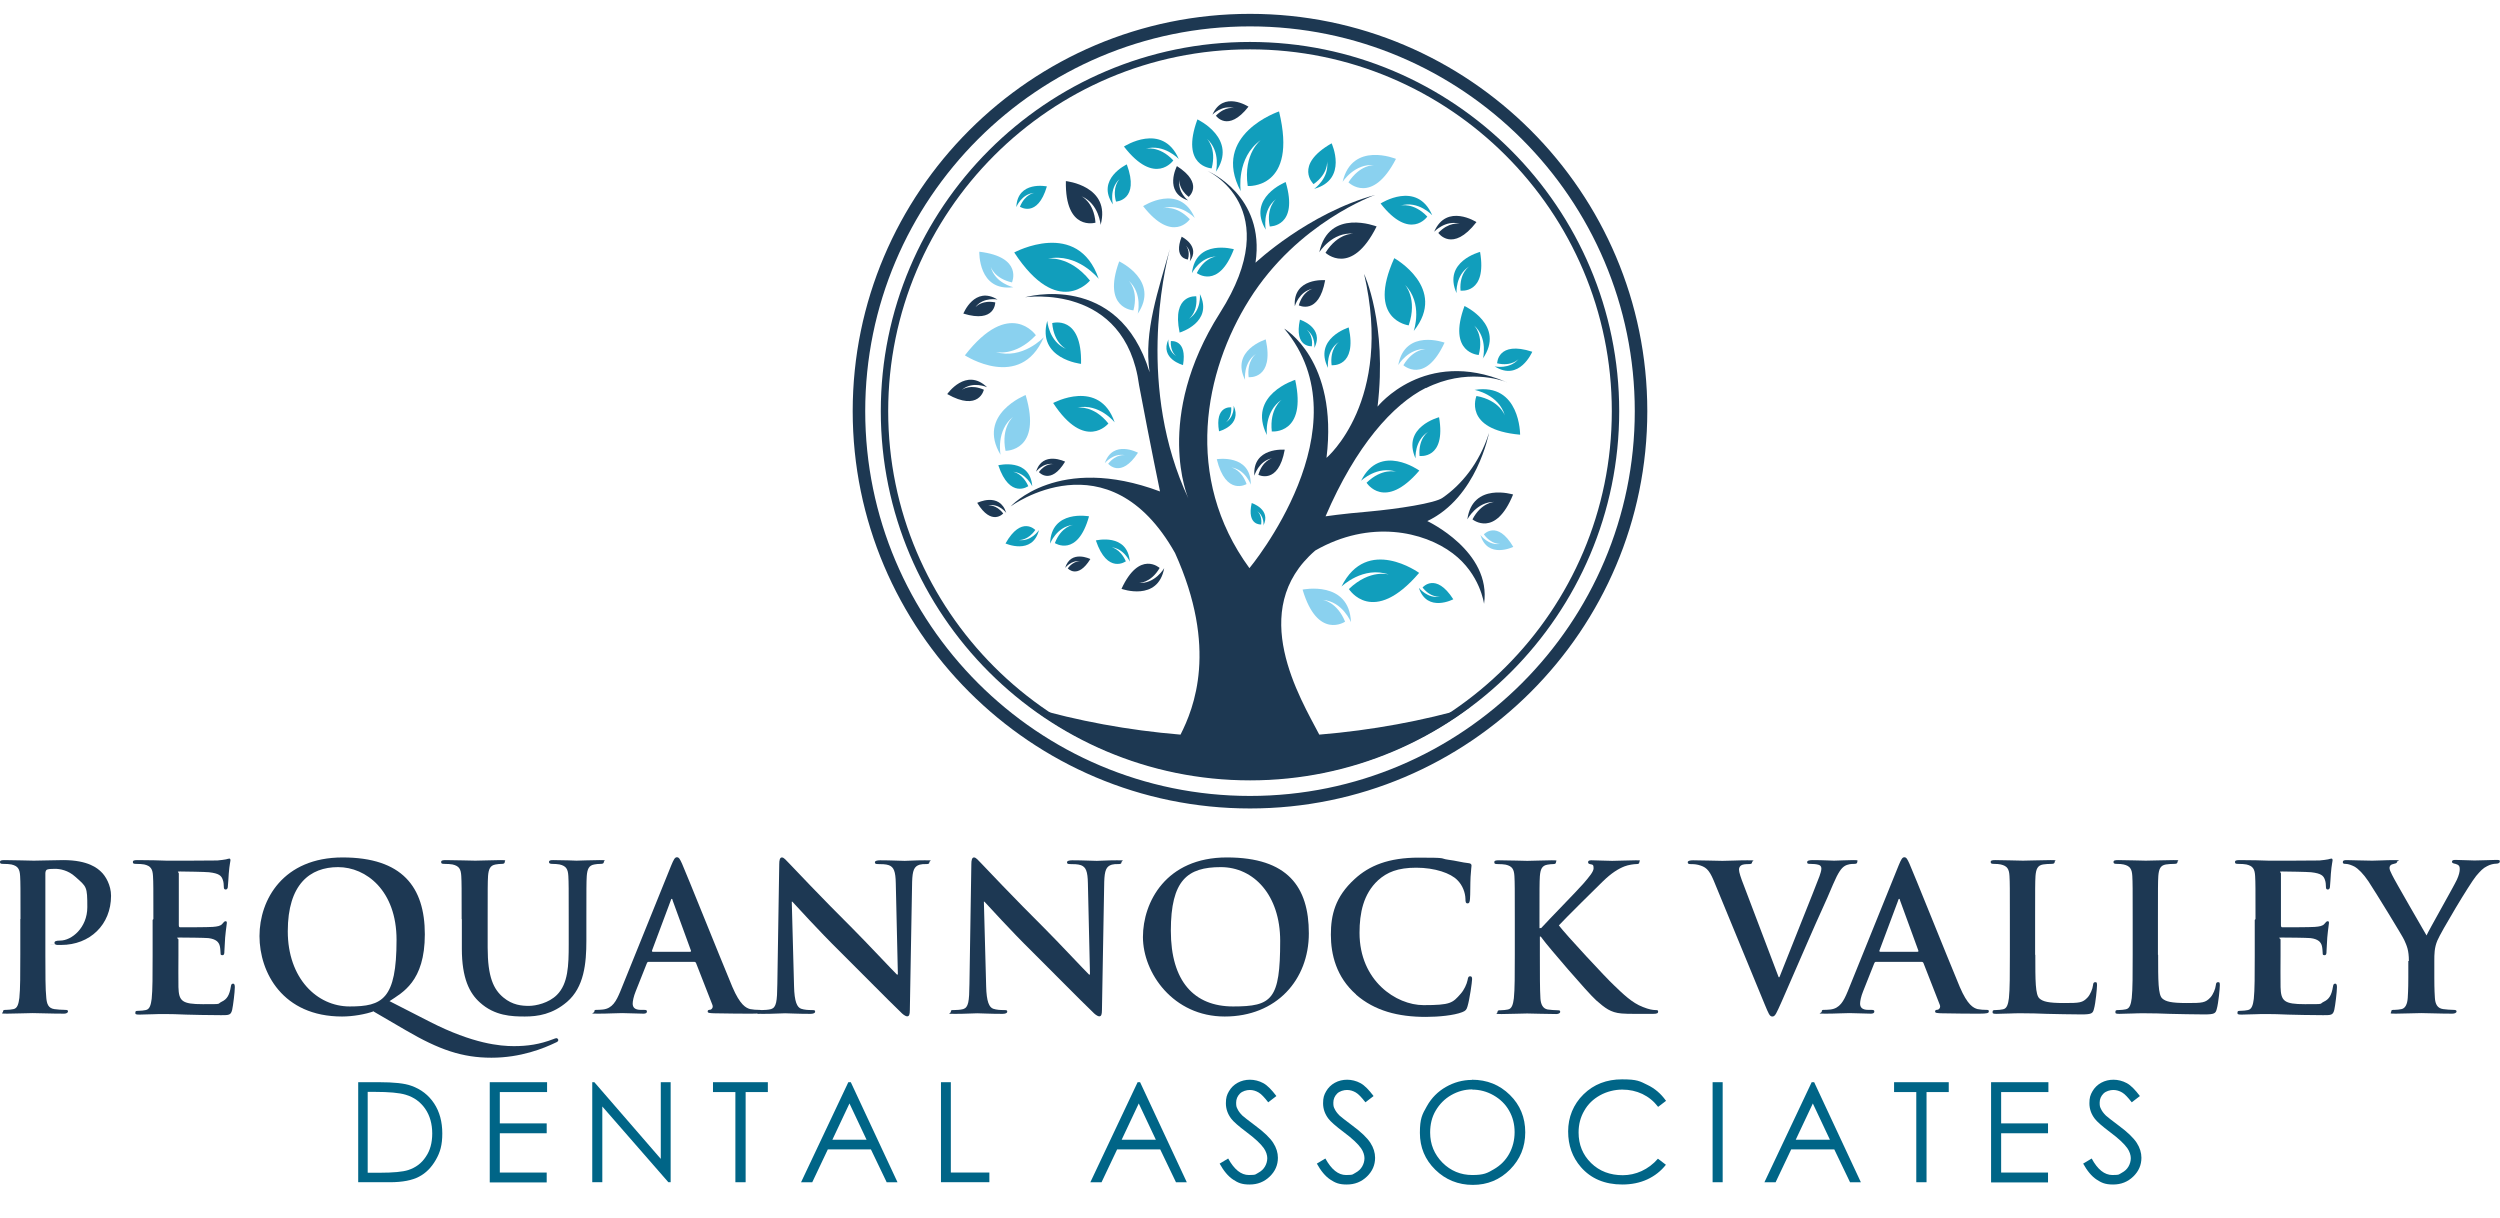 <?xml version="1.0" encoding="UTF-8"?>
<svg xmlns="http://www.w3.org/2000/svg" version="1.1" viewBox="0 0 1317 641.4">
  <defs>
    <style>
      .cls-1 {
        fill: #1d3853;
      }

      .cls-2 {
        fill: #1d3852;
      }

      .cls-3 {
        fill: #8ad1ef;
      }

      .cls-4 {
        fill: #119ebc;
      }

      .cls-5 {
        fill: #006587;
      }
    </style>
  </defs>
  <!-- Generator: Adobe Illustrator 28.7.4, SVG Export Plug-In . SVG Version: 1.2.0 Build 166)  -->
  <g>
    <g id="Layer1">
      <g>
        <path class="cls-1" d="M10.8,484.2c0-16.3,0-19.2-.2-22.7-.2-3.6-1.1-5.3-4.6-6.1-.9-.2-2.7-.3-4.2-.3s-1.8-.2-1.8-1,.7-1,2.4-1c5.7,0,12.4.3,15.4.3,4.4,0,10.6-.3,15.5-.3,13.4,0,18.2,4.5,19.9,6.1,2.4,2.2,5.3,7.1,5.3,12.7,0,15.2-11.1,25.9-26.3,25.9s-1.7,0-2.2-.1c-.5-.1-1.3-.2-1.3-1s.7-1.2,3-1.2c6,0,14.3-6.7,14.3-17.6s-.3-10.7-6.3-16c-3.8-3.5-8.2-4.2-10.7-4.2s-3.2.1-4.2.4c-.5.2-.9.9-.9,2v42.8c0,9.8,0,18.3.5,22.9.3,3,1,5.3,4.2,5.8,1.5.2,3.8.4,5.5.4s1.7.3,1.7.9-.9,1.1-2,1.1c-7.1,0-13.8-.3-16.6-.3s-9.2.3-13.5.3-2.1-.3-2.1-1.1.4-.9,1.7-.9,2.9-.2,3.8-.4c2.1-.4,2.7-2.8,3.1-5.9.5-4.5.5-12.9.5-22.8v-18.8Z"/>
        <path class="cls-1" d="M80.8,484.2c0-16.3,0-19.2-.2-22.7-.2-3.6-1.1-5.3-4.6-6.1-.9-.2-2.7-.3-4.2-.3s-1.8-.2-1.8-1,.7-1,2.4-1c2.9,0,6,.1,8.7.1,2.8.1,5.2.2,6.7.2,3.4,0,24.7,0,26.7-.1,2-.2,3.7-.4,4.6-.6.5-.1,1.2-.4,1.7-.4s.6.4.6,1-.5,2-.9,7c-.1,1.1-.3,5.8-.5,7.1-.1.5-.3,1.2-1.1,1.2s-1-.5-1-1.5-.1-2.6-.6-3.8c-.7-1.9-1.8-3.2-7.2-3.8-1.8-.2-13-.4-15.2-.4s-.7.3-.7,1.1v27.1c0,.7.1,1.2.7,1.2,2.4,0,14.6,0,17.1-.2,2.6-.2,4.2-.5,5.1-1.6.7-.9,1.2-1.4,1.7-1.4s.7.2.7.9-.4,2.4-.9,7.8c-.1,2.1-.4,6.4-.4,7.2s0,2-1,2-1-.4-1-1c-.1-1.1-.1-2.5-.4-3.8-.5-2.1-2-3.7-6-4.2-2-.2-12.6-.3-15.2-.3s-.6.4-.6,1.1v8.4c0,3.6-.1,13.5,0,16.6.2,7.4,1.9,9,12.8,9s7.3,0,10-1.3c2.8-1.3,4.1-3.5,4.8-7.9.2-1.2.4-1.6,1.2-1.6s.9.9.9,1.9c0,2.5-.9,9.7-1.4,11.9-.7,2.8-1.7,2.8-5.8,2.8-8,0-13.9-.2-18.5-.3-4.6-.2-7.9-.3-11.1-.3s-3.5,0-6.1.1c-2.5,0-5.2.2-7.4.2s-2.1-.3-2.1-1.1.4-.9,1.7-.9,2.9-.2,3.8-.4c2.1-.4,2.7-2.8,3.1-5.9.5-4.5.5-12.9.5-22.8v-18.8Z"/>
        <path class="cls-1" d="M197,532.7c-4.3,1.6-11.1,2.8-16.8,2.8-31.3,0-43.5-23.2-43.5-42.4s12.5-41.4,43.8-41.4,43.3,15.5,43.3,40.5-11.9,30.7-18.6,35.2l21.5,11c22.6,11.5,36.8,12.7,44,12.7s13.5-.9,20.8-3.7c.6-.2,1.2-.5,1.6-.5s1,.4,1,1-.5,1-1.3,1.3c-6.4,3.1-18.5,8-33.9,8s-27.6-4.2-45.2-14.5l-16.8-9.8ZM208.9,495.1c0-25.9-16-38.3-30.8-38.3s-26.5,9-26.5,33.8,15.4,39.6,32.6,39.6,24.7-3.7,24.7-35.1Z"/>
        <path class="cls-1" d="M243.2,484.2c0-16.3,0-19.2-.2-22.7-.2-3.6-1.1-5.3-4.6-6.1-.9-.2-2.7-.3-4.2-.3s-1.8-.2-1.8-1,.7-1,2.4-1c5.7,0,12.4.3,15.6.3s9.3-.3,13.1-.3,2.4.2,2.4,1-.6,1-1.7,1-1.8.1-3.1.3c-2.9.5-3.7,2.4-4,6.1-.2,3.4-.2,6.4-.2,22.7v15c0,15.5,3.1,22,8.3,26.3,4.8,4,9.7,4.4,13.4,4.4s10.5-1.5,14.8-5.8c5.9-5.9,6.2-15.5,6.2-26.5v-13.4c0-16.3,0-19.2-.2-22.7-.2-3.6-1.1-5.3-4.6-6.1-.9-.2-2.7-.3-3.8-.3s-1.8-.2-1.8-1,.7-1,2.2-1c5.5,0,12.2.3,12.3.3,1.3,0,8-.3,12.2-.3s2.2.2,2.2,1-.6,1-1.9,1-1.8.1-3.1.3c-2.9.5-3.7,2.4-4,6.1-.2,3.4-.2,6.4-.2,22.7v11.4c0,11.9-1.2,24.5-10.2,32.2-7.6,6.5-15.3,7.7-22.2,7.7s-15.9-.3-23.7-7.4c-5.5-4.9-9.5-12.8-9.5-28.3v-15.6Z"/>
        <path class="cls-1" d="M341.7,506.7c-.5,0-.7.2-1,.9l-5.8,14.6c-1.1,2.7-1.6,5.2-1.6,6.5,0,1.9,1,3.3,4.3,3.3h1.6c1.3,0,1.6.2,1.6.9s-.6,1.1-1.8,1.1c-3.4,0-8-.3-11.3-.3s-7.1.3-12.6.3-2-.2-2-1.1.4-.9,1.3-.9,2.5-.1,3.3-.2c4.9-.6,6.9-4.3,9.1-9.6l26.8-66.3c1.3-3.1,1.9-4.3,3-4.3s1.6,1,2.7,3.4c2.6,5.9,19.7,48.6,26.5,64.9,4.1,9.6,7.2,11.1,9.4,11.7,1.6.3,3.2.4,4.5.4s1.4.1,1.4.9-1,1.1-4.9,1.1-11.7,0-20.2-.2c-1.9-.1-3.2-.1-3.2-.9s.4-.9,1.5-1c.7-.2,1.5-1.2,1-2.5l-8.6-22c-.2-.5-.5-.7-1.1-.7h-23.8ZM363.5,501.4c.5,0,.6-.3.5-.6l-9.6-26.3c-.1-.4-.2-1-.5-1s-.5.5-.6,1l-9.8,26.2c-.1.4,0,.7.4.7h19.7Z"/>
        <path class="cls-1" d="M418.3,519.5c.2,8.3,1.6,11.1,3.7,11.9,1.8.6,3.8.7,5.6.7s1.8.2,1.8.9-1,1.1-2.5,1.1c-7,0-11.2-.3-13.3-.3s-6,.3-11.5.3-2.4-.1-2.4-1.1.6-.9,1.7-.9,3.3-.1,4.8-.5c2.8-.9,3.2-4,3.3-13.3l1-63c0-2.1.3-3.6,1.4-3.6s2.1,1.4,4,3.3c1.3,1.4,17.5,18.5,33.1,34,7.3,7.3,21.7,22.7,23.5,24.4h.5l-1.1-48c-.1-6.5-1.1-8.6-3.6-9.6-1.6-.6-4.2-.6-5.7-.6s-1.7-.3-1.7-1,1.2-1,2.8-1c5.6,0,10.7.3,12.9.3s5.2-.3,10.5-.3,2.5.1,2.5,1-.6,1-1.9,1-1.9,0-3.2.3c-3,.9-3.8,3.1-4,9.1l-1.2,67.5c0,2.4-.4,3.3-1.4,3.3s-2.5-1.2-3.6-2.4c-6.7-6.4-20.4-20.4-31.5-31.4-11.7-11.5-23.5-24.6-25.4-26.6h-.3l1.2,44.6Z"/>
        <path class="cls-1" d="M519.5,519.5c.2,8.3,1.6,11.1,3.7,11.9,1.8.6,3.8.7,5.6.7s1.8.2,1.8.9-1,1.1-2.5,1.1c-6.9,0-11.2-.3-13.3-.3s-6,.3-11.5.3-2.4-.1-2.4-1.1.6-.9,1.7-.9,3.3-.1,4.8-.5c2.8-.9,3.2-4,3.3-13.3l1-63c0-2.1.3-3.6,1.4-3.6s2.1,1.4,4,3.3c1.3,1.4,17.5,18.5,33.1,34,7.3,7.3,21.7,22.7,23.5,24.4h.5l-1.1-48c-.1-6.5-1.1-8.6-3.6-9.6-1.6-.6-4.2-.6-5.7-.6s-1.7-.3-1.7-1,1.2-1,2.8-1c5.6,0,10.7.3,12.9.3s5.2-.3,10.5-.3,2.5.1,2.5,1-.6,1-1.9,1-1.9,0-3.2.3c-3,.9-3.8,3.1-4,9.1l-1.2,67.5c0,2.4-.4,3.3-1.4,3.3s-2.5-1.2-3.6-2.4c-6.7-6.4-20.4-20.4-31.5-31.4-11.7-11.5-23.5-24.6-25.4-26.6h-.3l1.2,44.6Z"/>
        <path class="cls-1" d="M602.1,493.6c0-18.3,12.1-41.9,44.2-41.9s43.2,15.5,43.2,40-17.1,43.8-44.3,43.8-43.1-23-43.1-41.9ZM674.4,495.6c0-23.9-13.8-38.8-31.3-38.8s-26.3,6.8-26.3,33.5,12.3,39.9,32.8,39.9,24.8-3.6,24.8-34.5Z"/>
        <path class="cls-1" d="M714.4,523.9c-10.5-9.2-13.3-21.2-13.3-31.5s2.2-19.9,12.5-29.3c7.7-7.1,17.9-11.3,33.8-11.3s10.6.4,15.5,1.1c4.1.5,7.5,1.5,10.7,1.8,1.2.1,1.6.6,1.6,1.3s-.3,2.1-.5,5.9c-.2,3.5-.1,9.4-.3,11.5-.1,1.6-.3,2.5-1.3,2.5s-1.1-.9-1.1-2.4c-.1-3.3-1.5-7.1-4.2-9.8-3.5-3.7-11.9-6.6-21.7-6.6s-15.4,2.4-20.1,6.6c-7.8,7.2-9.8,17.3-9.8,27.7,0,25.4,19.4,38.1,33.7,38.1s15.3-1.1,19.6-6c1.8-2,3.2-5.1,3.6-7.1.3-1.7.5-2.1,1.4-2.1s1,.7,1,1.6c0,1.3-1.3,10.6-2.4,14.2-.5,1.8-1,2.4-2.8,3.1-4.3,1.7-12.4,2.5-19.2,2.5-14.6,0-26.9-3.2-36.7-11.7Z"/>
        <path class="cls-1" d="M811.4,488.9h.5c3.6-4,19.2-19.9,22.3-23.5,3-3.5,5.3-6.2,5.3-8s-.4-1.9-1.5-2.1c-1-.2-1.4-.4-1.4-1.1s.5-1,1.7-1c2.2,0,8.1.3,11,.3s9.2-.3,12.5-.3,1.8.2,1.8,1-.5,1-1.6,1-4.2.4-6.2,1.2c-3.3,1.3-6.9,3.5-11.5,8-3.3,3.2-19.5,19.2-23.1,23.1,3.8,5,24.8,27.6,29,31.5,4.7,4.5,9.5,9.3,15.3,11.5,3.2,1.3,5.3,1.6,6.6,1.6s1.4.2,1.4.9-.5,1.1-2.6,1.1h-9.3c-3.2,0-5.1,0-7.4-.2-5.8-.5-8.7-2.9-13.3-6.9-4.7-4.2-25.8-28.9-28-32l-1.2-1.6h-.5v9.7c0,9.8,0,18.3.3,22.9.2,3,1.2,5.3,3.8,5.8,1.5.2,3.8.4,5.2.4s1.4.3,1.4.9-.9,1.1-2,1.1c-6,0-12.7-.3-15.4-.3s-9.2.3-13.5.3-2.1-.3-2.1-1.1.4-.9,1.7-.9,2.9-.2,3.8-.4c2.1-.4,2.7-2.8,3.1-5.9.5-4.5.5-12.9.5-22.8v-18.8c0-16.3,0-19.2-.2-22.7-.2-3.6-1.1-5.3-4.6-6.1-.9-.2-2.7-.3-4.2-.3s-1.8-.2-1.8-1,.7-1,2.4-1c5.7,0,12.4.3,15,.3s9.3-.3,12.9-.3,2.2.2,2.2,1-.6,1-1.5,1-1.7.1-3,.3c-2.9.5-3.7,2.4-4,6.1-.2,3.4-.2,6.4-.2,22.7v4.7Z"/>
        <path class="cls-1" d="M902.7,463.7c-2.5-5.9-4.3-7.1-8.1-8.1-1.6-.4-3.3-.4-4.2-.4s-1.3-.3-1.3-1,1.2-1,2.8-1c5.7,0,11.8.3,15.5.3s7.8-.3,13.1-.3,2.5.2,2.5,1-.6,1-1.6,1c-1.7,0-3.3.1-4.2.7-.7.5-1.1,1.3-1.1,2.2,0,1.4,1,4.4,2.5,8.2l18.4,48.5h.4c4.6-11.8,18.5-46.2,21.1-53.2.5-1.4,1-3,1-4s-.4-1.7-1.4-2c-1.3-.4-2.9-.5-4.3-.5s-1.8-.1-1.8-.9,1-1.1,3-1.1c5.3,0,9.8.3,11.2.3s6.8-.3,10-.3,2.2.2,2.2,1-.6,1-1.7,1-3.3,0-5.2,1.3c-1.4,1-3,2.8-5.9,9.6-4.2,10.1-7.1,15.8-12.8,29-6.8,15.6-11.9,27.3-14.2,32.6-2.8,6.2-3.4,7.9-4.9,7.9s-2-1.5-4.1-6.5l-26.9-65.3Z"/>
        <path class="cls-1" d="M988.3,506.7c-.5,0-.7.2-1,.9l-5.8,14.6c-1.1,2.7-1.6,5.2-1.6,6.5,0,1.9,1,3.3,4.3,3.3h1.6c1.3,0,1.6.2,1.6.9s-.6,1.1-1.8,1.1c-3.4,0-8-.3-11.3-.3s-7.1.3-12.6.3-2-.2-2-1.1.4-.9,1.3-.9,2.5-.1,3.3-.2c4.9-.6,6.9-4.3,9.1-9.6l26.8-66.3c1.3-3.1,1.9-4.3,3-4.3s1.6,1,2.7,3.4c2.6,5.9,19.7,48.6,26.5,64.9,4.1,9.6,7.2,11.1,9.4,11.7,1.6.3,3.2.4,4.5.4s1.4.1,1.4.9-1,1.1-4.9,1.1-11.7,0-20.2-.2c-1.9-.1-3.2-.1-3.2-.9s.4-.9,1.5-1c.7-.2,1.5-1.2,1-2.5l-8.6-22c-.2-.5-.5-.7-1.1-.7h-23.8ZM1010.1,501.4c.5,0,.6-.3.5-.6l-9.6-26.3c-.1-.4-.2-1-.5-1s-.5.5-.6,1l-9.8,26.2c-.1.4,0,.7.4.7h19.7Z"/>
        <path class="cls-1" d="M1072.2,503c0,13.7,0,21.1,2.2,23,1.8,1.6,4.6,2.4,12.9,2.4s9.8-.1,12.5-3c1.3-1.4,2.6-4.4,2.8-6.4.1-1,.3-1.6,1.2-1.6s.9.5.9,1.8-.7,9.2-1.6,12.3c-.6,2.4-1.2,2.9-6.7,2.9s-13.3-.2-18.1-.3c-4.8-.2-8.7-.3-13-.3s-3.5,0-6.1.1c-2.5,0-5.2.2-7.4.2s-2.1-.3-2.1-1.1.4-.9,1.7-.9,2.9-.2,3.8-.4c2.1-.4,2.7-2.8,3.1-5.9.5-4.5.5-12.9.5-22.8v-18.8c0-16.3,0-19.2-.2-22.7-.2-3.6-1.1-5.3-4.6-6.1-.9-.2-2.1-.3-3.5-.3s-1.8-.2-1.8-1,.7-1,2.4-1c5,0,11.8.3,14.6.3s10.4-.3,14.5-.3,2.2.2,2.2,1-.6,1-1.9,1-2.9.1-4.2.3c-2.9.5-3.7,2.4-4,6.1-.2,3.4-.2,6.4-.2,22.7v18.8Z"/>
        <path class="cls-1" d="M1136.9,503c0,13.7,0,21.1,2.2,23,1.8,1.6,4.6,2.4,12.9,2.4s9.8-.1,12.5-3c1.3-1.4,2.6-4.4,2.8-6.4.1-1,.3-1.6,1.2-1.6s.9.5.9,1.8-.7,9.2-1.6,12.3c-.6,2.4-1.2,2.9-6.7,2.9s-13.3-.2-18.1-.3c-4.8-.2-8.7-.3-13-.3s-3.5,0-6.1.1c-2.5,0-5.2.2-7.4.2s-2.1-.3-2.1-1.1.4-.9,1.7-.9,2.9-.2,3.8-.4c2.1-.4,2.7-2.8,3.1-5.9.5-4.5.5-12.9.5-22.8v-18.8c0-16.3,0-19.2-.2-22.7-.2-3.6-1.1-5.3-4.6-6.1-.9-.2-2.1-.3-3.5-.3s-1.8-.2-1.8-1,.7-1,2.4-1c5,0,11.8.3,14.6.3s10.4-.3,14.5-.3,2.2.2,2.2,1-.6,1-1.9,1-2.9.1-4.2.3c-2.9.5-3.7,2.4-4,6.1-.2,3.4-.2,6.4-.2,22.7v18.8Z"/>
        <path class="cls-1" d="M1188.2,484.2c0-16.3,0-19.2-.2-22.7-.2-3.6-1.1-5.3-4.6-6.1-.9-.2-2.7-.3-4.2-.3s-1.8-.2-1.8-1,.7-1,2.4-1c2.9,0,6,.1,8.7.1,2.8.1,5.2.2,6.7.2,3.4,0,24.7,0,26.7-.1,2-.2,3.7-.4,4.6-.6.5-.1,1.2-.4,1.7-.4s.6.4.6,1-.5,2-.9,7c-.1,1.1-.3,5.8-.5,7.1-.1.5-.3,1.2-1.1,1.2s-1-.5-1-1.5-.1-2.6-.6-3.8c-.7-1.9-1.8-3.2-7.2-3.8-1.8-.2-13-.4-15.2-.4s-.7.3-.7,1.1v27.1c0,.7.1,1.2.7,1.2,2.4,0,14.6,0,17.1-.2,2.6-.2,4.2-.5,5.1-1.6.7-.9,1.2-1.4,1.7-1.4s.7.2.7.9-.4,2.4-.9,7.8c-.1,2.1-.4,6.4-.4,7.2s0,2-1,2-1-.4-1-1c-.1-1.1-.1-2.5-.4-3.8-.5-2.1-2-3.7-6-4.2-2-.2-12.6-.3-15.2-.3s-.6.4-.6,1.1v8.4c0,3.6-.1,13.5,0,16.6.2,7.4,1.9,9,12.8,9s7.3,0,10-1.3c2.8-1.3,4.1-3.5,4.8-7.9.2-1.2.4-1.6,1.2-1.6s.9.9.9,1.9c0,2.5-.9,9.7-1.4,11.9-.7,2.8-1.7,2.8-5.8,2.8-8,0-13.9-.2-18.5-.3-4.6-.2-7.9-.3-11.1-.3s-3.5,0-6.1.1c-2.5,0-5.2.2-7.4.2s-2.1-.3-2.1-1.1.4-.9,1.7-.9,2.9-.2,3.8-.4c2.1-.4,2.7-2.8,3.1-5.9.5-4.5.5-12.9.5-22.8v-18.8Z"/>
        <path class="cls-1" d="M1269,506.3c0-5.8-1.1-8.1-2.5-11.2-.7-1.7-15.1-25.2-18.8-30.8-2.7-4-5.3-6.6-7.4-7.8-1.4-.7-3.2-1.4-4.5-1.4s-1.6-.2-1.6-1,.7-1,2-1c1.9,0,9.9.3,13.5.3s6.6-.3,11.4-.3,1.6.3,1.6,1-.7.7-2.4,1.2c-1,.2-1.5,1.1-1.5,1.9s.5,2.1,1.3,3.6c1.5,3.2,16.5,29,18.2,32,1.1-2.6,14.5-26.1,16-29.4,1.1-2.4,1.5-4.2,1.5-5.6s-.4-2.2-2.2-2.7c-1-.2-1.9-.4-1.9-1.1s.5-1,1.8-1c3.5,0,6.9.3,10.1.3s9.4-.3,11.4-.3,1.9.2,1.9.9-.9,1.1-2,1.1-3.1.4-4.7,1.3c-2.2,1.1-3.4,2.4-5.8,5.2-3.5,4.3-18.5,29.4-20.4,34-1.6,3.8-1.6,7.2-1.6,10.7v8.8c0,1.7,0,6.2.3,10.7.2,3.1,1.2,5.5,4.4,5.9,1.5.2,3.8.4,5.3.4s1.7.3,1.7.9-.9,1.1-2.2,1.1c-6.7,0-13.5-.3-16.4-.3s-9.4.3-13.4.3-2.4-.2-2.4-1.1.5-.9,1.7-.9,2.8-.2,3.7-.4c2.1-.4,3.1-2.8,3.3-5.9.3-4.5.3-9,.3-10.7v-8.8Z"/>
      </g>
      <g>
        <path class="cls-5" d="M188.7,622.8v-52.7h10.9c7.9,0,13.6.6,17.1,1.9,5.1,1.8,9.1,4.9,12,9.3,2.9,4.4,4.3,9.7,4.3,15.8s-1.1,9.9-3.4,13.9c-2.3,4-5.2,7-8.9,8.9-3.6,1.9-8.7,2.9-15.3,2.9h-16.8ZM193.8,617.8h6.1c7.3,0,12.3-.5,15.1-1.4,4-1.3,7.1-3.6,9.3-7,2.3-3.3,3.4-7.4,3.4-12.3s-1.2-9.4-3.7-13c-2.5-3.6-5.9-6.1-10.3-7.4-3.3-1-8.7-1.5-16.3-1.5h-3.7v42.5Z"/>
        <path class="cls-5" d="M258,570.1h30.2v5.2h-24.9v16.5h24.7v5.2h-24.7v20.7h24.7v5.2h-30v-52.7Z"/>
        <path class="cls-5" d="M312,622.8v-52.7h1.1l35,40.4v-40.4h5.2v52.7h-1.2l-34.8-39.9v39.9h-5.4Z"/>
        <path class="cls-5" d="M375.6,575.3v-5.2h28.9v5.2h-11.7v47.5h-5.4v-47.5h-11.7Z"/>
        <path class="cls-5" d="M448.2,570.1l24.6,52.7h-5.7l-8.3-17.3h-22.7l-8.2,17.3h-5.9l24.9-52.7h1.3ZM447.5,581.3l-9,19.1h18l-9-19.1Z"/>
        <path class="cls-5" d="M495.6,570.1h5.3v47.6h20.3v5.1h-25.5v-52.7Z"/>
        <path class="cls-5" d="M600.6,570.1l24.6,52.7h-5.7l-8.3-17.3h-22.7l-8.2,17.3h-5.9l24.9-52.7h1.3ZM599.9,581.3l-9,19.1h18l-9-19.1Z"/>
        <path class="cls-5" d="M642.5,613l4.5-2.7c3.2,5.8,6.8,8.7,10.9,8.7s3.4-.4,5-1.2c1.5-.8,2.7-1.9,3.5-3.3.8-1.4,1.2-2.9,1.2-4.4s-.6-3.5-1.8-5.2c-1.6-2.3-4.7-5.2-9-8.4-4.4-3.3-7.1-5.7-8.2-7.2-1.9-2.5-2.8-5.2-2.8-8.1s.5-4.4,1.6-6.3c1.1-1.9,2.6-3.4,4.6-4.5,2-1.1,4.2-1.6,6.5-1.6s4.8.6,7,1.8c2.2,1.2,4.4,3.5,6.9,6.8l-4.3,3.3c-2-2.6-3.7-4.4-5.1-5.2-1.4-.8-2.9-1.3-4.6-1.3s-3.9.6-5.2,1.9c-1.3,1.3-2,2.9-2,4.8s.2,2.3.7,3.3c.5,1.1,1.3,2.2,2.6,3.5.7.7,3,2.4,6.8,5.3,4.6,3.4,7.7,6.4,9.4,9,1.7,2.6,2.5,5.3,2.5,7.9,0,3.8-1.4,7.1-4.3,9.9-2.9,2.8-6.4,4.2-10.6,4.2s-6.1-.9-8.7-2.6c-2.6-1.7-5-4.6-7.2-8.6Z"/>
        <path class="cls-5" d="M693.7,613l4.5-2.7c3.2,5.8,6.8,8.7,10.9,8.7s3.4-.4,5-1.2c1.5-.8,2.7-1.9,3.5-3.3.8-1.4,1.2-2.9,1.2-4.4s-.6-3.5-1.8-5.2c-1.6-2.3-4.7-5.2-9-8.4-4.4-3.3-7.1-5.7-8.2-7.2-1.9-2.5-2.8-5.2-2.8-8.1s.5-4.4,1.6-6.3c1.1-1.9,2.6-3.4,4.6-4.5,2-1.1,4.2-1.6,6.5-1.6s4.8.6,7,1.8c2.2,1.2,4.4,3.5,6.9,6.8l-4.3,3.3c-2-2.6-3.7-4.4-5.1-5.2-1.4-.8-2.9-1.3-4.6-1.3s-3.9.6-5.2,1.9c-1.3,1.3-2,2.9-2,4.8s.2,2.3.7,3.3c.5,1.1,1.3,2.2,2.6,3.5.7.7,3,2.4,6.8,5.3,4.6,3.4,7.7,6.4,9.4,9,1.7,2.6,2.5,5.3,2.5,7.9,0,3.8-1.4,7.1-4.3,9.9-2.9,2.8-6.4,4.2-10.6,4.2s-6.1-.9-8.7-2.6c-2.6-1.7-5-4.6-7.2-8.6Z"/>
        <path class="cls-5" d="M775.4,568.8c8,0,14.6,2.7,20,8,5.4,5.3,8.1,11.9,8.1,19.7s-2.7,14.2-8,19.6c-5.4,5.4-11.9,8.1-19.6,8.1s-14.4-2.7-19.8-8c-5.4-5.3-8.1-11.8-8.1-19.4s1.2-9.7,3.7-14.1c2.4-4.3,5.8-7.7,10-10.1,4.2-2.4,8.8-3.7,13.7-3.7ZM775.6,573.9c-3.9,0-7.6,1-11.1,3-3.5,2-6.2,4.8-8.2,8.2-2,3.4-2.9,7.3-2.9,11.5,0,6.3,2.2,11.5,6.5,15.9,4.3,4.3,9.6,6.5,15.7,6.5s7.9-1,11.3-3c3.5-2,6.2-4.7,8.1-8.1,1.9-3.4,2.9-7.3,2.9-11.5s-1-8-2.9-11.3c-1.9-3.4-4.7-6.1-8.2-8.1-3.5-2-7.3-3-11.3-3Z"/>
        <path class="cls-5" d="M877.7,579.9l-4.2,3.2c-2.3-3-5-5.2-8.3-6.8-3.2-1.5-6.7-2.3-10.6-2.3s-8.1,1-11.7,3c-3.6,2-6.4,4.7-8.3,8.1-2,3.4-3,7.2-3,11.5,0,6.4,2.2,11.8,6.6,16.1,4.4,4.3,10,6.4,16.7,6.4s13.5-2.9,18.5-8.7l4.2,3.2c-2.6,3.3-5.9,5.9-9.8,7.7-3.9,1.8-8.3,2.7-13.2,2.7-9.2,0-16.5-3.1-21.8-9.2-4.5-5.2-6.7-11.4-6.7-18.8s2.7-14.2,8.1-19.5c5.4-5.3,12.2-7.9,20.3-7.9s9.4,1,13.3,2.9c4,1.9,7.2,4.7,9.7,8.2Z"/>
        <path class="cls-5" d="M902.2,570.1h5.3v52.7h-5.3v-52.7Z"/>
        <path class="cls-5" d="M955.7,570.1l24.6,52.7h-5.7l-8.3-17.3h-22.7l-8.2,17.3h-5.9l24.9-52.7h1.3ZM955,581.3l-9,19.1h18l-9-19.1Z"/>
        <path class="cls-5" d="M997.8,575.3v-5.2h28.8v5.2h-11.7v47.5h-5.4v-47.5h-11.7Z"/>
        <path class="cls-5" d="M1048.9,570.1h30.2v5.2h-24.9v16.5h24.7v5.2h-24.7v20.7h24.7v5.2h-30v-52.7Z"/>
        <path class="cls-5" d="M1097.4,613l4.5-2.7c3.1,5.8,6.8,8.7,10.9,8.7s3.4-.4,5-1.2c1.5-.8,2.7-1.9,3.5-3.3.8-1.4,1.2-2.9,1.2-4.4s-.6-3.5-1.8-5.2c-1.6-2.3-4.7-5.2-9-8.4-4.4-3.3-7.1-5.7-8.2-7.2-1.9-2.5-2.8-5.2-2.8-8.1s.5-4.4,1.6-6.3c1.1-1.9,2.6-3.4,4.6-4.5,2-1.1,4.2-1.6,6.5-1.6s4.8.6,7,1.8c2.2,1.2,4.4,3.5,6.9,6.8l-4.3,3.3c-2-2.6-3.7-4.4-5.1-5.2-1.4-.8-2.9-1.3-4.6-1.3s-3.9.6-5.2,1.9c-1.3,1.3-2,2.9-2,4.8s.2,2.3.7,3.3c.5,1.1,1.3,2.2,2.6,3.5.7.7,3,2.4,6.8,5.3,4.6,3.4,7.7,6.4,9.4,9s2.5,5.3,2.5,7.9c0,3.8-1.4,7.1-4.3,9.9-2.9,2.8-6.4,4.2-10.6,4.2s-6.1-.9-8.7-2.6c-2.6-1.7-5-4.6-7.2-8.6Z"/>
      </g>
      <g>
        <path class="cls-2" d="M616.4,131.3c.2-.7.4-1.4.6-2.2,0,0-.2.8-.6,2.2Z"/>
        <path class="cls-2" d="M793.4,201.2c.1,0,.2,0,.4.2,0,0-.1,0-.4-.2Z"/>
        <path class="cls-2" d="M751.1,204.5c21.3-10.7,39.6-4.3,42.3-3.3-42.9-18.2-67.7,13-67.7,13,5.2-43.8-7.1-69.9-7.1-69.9,15.6,67.1-19.8,96.9-19.8,96.9,6.3-51.7-22.3-68.1-22.3-68.1,43.7,51.9-18.3,126.2-18.3,126.2-35-47.9-23.7-103.8-.1-141.4,25.5-40.8,66.3-55.2,66.3-55.2-35.2,9.6-63,35.7-63,35.7,5.3-35.6-25.2-48.3-25.2-48.3,0,0,41.7,19.3,6.5,74.7-35.2,55.5-16.7,97.7-16.7,97.7-27-57.6-12.9-119.2-9.7-131.4-5.9,21.4-13.9,43.4-10.7,65-16.3-53.7-65.6-39.5-65.6-39.5,0,0,52.9-7.9,60.1,46.5,6,31.9,11,55.8,11,55.8-53.7-20.1-78.7,7.9-78.7,7.9,0,0,51.4-38,86.6,24.5,22.7,50.2,10,81.7,2.9,95.7-27.8-2.3-54.4-7.3-79.1-14.5,32.3,24,72.4,38.2,115.8,38.2s83.5-14.2,115.8-38.2c-24.8,7.2-51.5,12.2-79.4,14.5-9.9-19-38.5-65.6-2.1-97,28.8-16.5,57.2-10,72.4,1.5,14.5,10.9,16.5,26.6,16.5,26.6,4.1-27.7-29.9-43.6-29.9-43.6,26.1-12.3,32.5-46.4,32.5-46.4-5.1,16.1-14.7,27.4-24.4,34.1-3.9,2.9-23.7,5.9-39,7.3-14.2,1.2-22.7,2.5-22.7,2.5,16-37.2,35.4-58.9,52.9-67.7Z"/>
      </g>
      <path class="cls-2" d="M658.5,411.1c-107.3,0-194.5-87.3-194.5-194.5S551.2,22.1,658.5,22.1s194.5,87.3,194.5,194.5-87.3,194.5-194.5,194.5ZM658.5,26c-105.1,0-190.6,85.5-190.6,190.6s85.5,190.6,190.6,190.6,190.6-85.5,190.6-190.6S763.6,26,658.5,26Z"/>
      <path class="cls-2" d="M658.5,425.9c-115.4,0-209.3-93.9-209.3-209.3S543.1,7.3,658.5,7.3s209.3,93.9,209.3,209.3-93.9,209.3-209.3,209.3ZM658.5,13.9c-111.8,0-202.7,90.9-202.7,202.7s90.9,202.7,202.7,202.7,202.7-90.9,202.7-202.7S770.3,13.9,658.5,13.9Z"/>
      <path class="cls-4" d="M640.5,90.7s2.9-10.9-4.8-17.7c0,0,5.4,5,2.6,15.7,0,0-16.7-.8-7.5-25.8,0,0,21.8,10.2,9.6,27.8h0Z"/>
      <path class="cls-4" d="M769.4,153c-.7-9.4,4.7-12.7,4.7-12.7-7.5,4.5-6.8,14.1-6.8,14.1-7.4-16.6,12.4-21.7,12.4-21.7,3.8,22.4-10.3,20.4-10.3,20.4h0Z"/>
      <path class="cls-4" d="M584.7,288.1s0,0,0,0c0,0,0,0,0,0,.7,0,5.4.9,8.4,7.6,0,0-9.7,7.1-15.8-11,0,0,16.7-4.1,17.9,11.2,0,0-3.2-7.4-10.5-7.7h0Z"/>
      <path class="cls-4" d="M747.8,240.1c-.7-9.4,4.7-12.7,4.7-12.7-7.5,4.5-6.8,14.1-6.8,14.1-7.4-16.6,12.4-21.7,12.4-21.7,3.8,22.4-10.3,20.4-10.3,20.4h0Z"/>
      <path class="cls-4" d="M533.3,248.5c0,0,0,0,0,0,0,0,0,0,0,0,.7,0,5.4.9,8.4,7.6,0,0-9.7,7.1-15.8-11,0,0,16.7-4.1,17.9,11.1,0,0-3.3-7.3-10.5-7.7h0Z"/>
      <path class="cls-4" d="M547.3,279.4c-3.5,13.2-17.6,6.9-17.6,6.9,8.4-14.9,15.7-7.1,15.7-7.1-3.8,5.4-8.1,5.3-8.7,5.3,0,0,0,0,0,0,0,0,0,0,0,0,6.5.9,10.5-5.1,10.5-5.1h0Z"/>
      <path class="cls-4" d="M747.6,309.8s4.5,5.7,10.9,4.5c0,0,0,0,0,0,0,0,0,0,0,0-.5,0-4.9.5-9.1-4.8,0,0,6.9-8.3,16.2,6.2,0,0-13.7,7.2-18.1-5.9h0Z"/>
      <path class="cls-4" d="M569.6,191.7s-23.5-2.5-17.9-22.7c0,0,.8,11.1,10.1,14.9,0,0-6.6-2.9-7.5-13.7,0,0,15.8-4.7,15.2,21.5h0Z"/>
      <path class="cls-4" d="M630.5,143.8c3.9-7.9,9.7-8.7,10.5-8.7,0,0,0,0,.1,0,0,0,0,0-.1,0-8.8.1-13.1,8.8-13.1,8.8,2.1-18.3,22.1-12.6,22.1-12.6-8.2,21.5-19.6,12.5-19.6,12.5h0Z"/>
      <path class="cls-4" d="M642.2,227.3c-2.4-13.9,6.4-12.7,6.4-12.7.4,5.8-2.9,7.9-2.9,7.9,4.7-2.8,4.2-8.8,4.2-8.8,4.6,10.4-7.7,13.5-7.7,13.5h0Z"/>
      <path class="cls-4" d="M701.5,192.5c-1.1-8.9,3.9-12.4,3.9-12.4-7,4.6-5.8,13.7-5.8,13.7-7.8-15.5,10.9-21.3,10.9-21.3,4.6,21.2-8.9,19.9-8.9,19.9h0Z"/>
      <path class="cls-4" d="M692.4,183.4s.8-6.4-4-9.6c0,0,0,0,0,0,0,0,0,0,0,0,.4.3,3.4,2.8,2.7,8.6,0,0-9.5.9-6.3-14,0,0,13.1,4.1,7.6,14.9h0Z"/>
      <path class="cls-4" d="M665.6,277s.6-5.1-3.3-7.7c0,0,0,0,0,0,0,0,0,0,0,0,.3.2,2.7,2.2,2.1,7,0,0-7.7.7-5-11.3,0,0,10.5,3.3,6.1,12h0Z"/>
      <path class="cls-4" d="M787.3,193s8,1.8,12.7-3.9c0,0-3.5,4.1-11.3,2.3,0,0,.1-12.1,18.5-6.1,0,0-6.8,16-19.8,7.7h0Z"/>
      <g>
        <path class="cls-4" d="M657.3,98c-2.5-17.3,7-24.3,7-24.3-13.3,9.3-10.7,27-10.7,27-15.9-29.9,20.2-42,20.2-42,10,41.1-16.5,39.3-16.5,39.3h0Z"/>
        <path class="cls-4" d="M744.8,174.2s5-14.4-4.7-24.2c0,0,6.8,7.3,2,21.4,0,0-22.4-2.7-7.6-35.4,0,0,28.3,15.8,10.3,38.3h0Z"/>
        <path class="cls-4" d="M551.7,136.3s11.5-2.1,22.5,11.5c0,0-16.8,20.5-39.9-14.8,0,0,33.5-18.1,44.5,13.9,0,0-11.1-14-27-10.6h0Z"/>
        <path class="cls-4" d="M555.7,286.1c3.4-8.8,9.6-9.6,9.6-9.6-8.7.9-12.1,9.9-12.1,9.9.4-18.2,20.5-14.4,20.5-14.4-6.1,21.9-18,14.1-18,14.1h0Z"/>
        <path class="cls-4" d="M710.6,310.3c11.3-10.8,21.2-7.6,21.2-7.6-13.7-4.8-25.1,6.3-25.1,6.3,13.4-27.1,40.9-7.2,40.9-7.2-24.5,28.6-37,8.5-37,8.5h0Z"/>
        <path class="cls-4" d="M603.3,78.4s7.2-2,14.8,6.1c0,0-9.6,13.9-26-7.3,0,0,20.3-13.2,28.9,6.6,0,0-7.8-8.3-17.7-5.4h0Z"/>
        <path class="cls-4" d="M567.6,214.7s0,0,0,0c0,0,0,0,0,0,.7,0,8.7-1.1,16.3,8.4,0,0-12.2,15-29.1-10.8,0,0,24.4-13.2,32.4,10.2,0,0-8.1-10.2-19.7-7.8h0Z"/>
        <path class="cls-4" d="M670,227.4c-1.4-12.2,5.3-16.9,5.3-16.9-9.5,6.3-7.9,18.7-7.9,18.7-10.6-21.2,14.9-29.1,14.9-29.1,6.3,28.9-12.2,27.2-12.2,27.2h0Z"/>
        <path class="cls-4" d="M719.9,254.3c8.1-7.8,15.2-5.9,15.9-5.7,0,0,0,0,0,0,0,0,0,0,0,0-10.2-3.6-18.8,4.7-18.8,4.7,10-20.3,30.7-5.4,30.7-5.4-18.4,21.5-27.8,6.4-27.8,6.4h0Z"/>
        <path class="cls-4" d="M777.8,208.6c12.4,2.3,15,10.4,15,10.4-3.2-11.3-16-13.6-16-13.6,24.1-3.9,24,23.6,24,23.6-30.4-2.7-23-20.4-23-20.4h0Z"/>
        <path class="cls-4" d="M781.2,189s2.9-10.9-4.8-17.7c0,0,5.4,5,2.6,15.7,0,0-16.7-.8-7.5-25.8,0,0,21.8,10.2,9.6,27.8h0Z"/>
      </g>
      <path class="cls-4" d="M737.9,108.3s6.8-1.8,14,5.8c0,0-9,13.1-24.6-6.9,0,0,19.2-12.4,27.2,6.2,0,0-7.3-7.9-16.7-5.1h0Z"/>
      <path class="cls-4" d="M587.9,106.2c-2-7.5,1.4-11.3,1.9-11.9,0,0,0,0,0,0,0,0,0,0,0,0-5.7,5.2-3.5,13.4-3.5,13.4-9.2-13.3,7.3-21.1,7.3-21.1,7,19-5.7,19.6-5.7,19.6h0Z"/>
      <path class="cls-4" d="M668.9,119.3c-2-10,3.3-14.4,3.3-14.4-7.5,5.8-5.4,16.1-5.4,16.1-10.2-16.9,10.5-25.1,10.5-25.1,7,23.7-8.4,23.4-8.4,23.4h0Z"/>
      <path class="cls-4" d="M692.3,99.5s8.1-5.6,6.8-14.5c0,0,.8,6.4-7.1,12,0,0-10.7-9.9,9.5-21.5,0,0,8.8,19-9.2,24h0Z"/>
      <path class="cls-4" d="M621.4,175.1c-4.2-20.4,8.8-19,8.8-19,.8,8-3.2,11.3-3.8,11.8,0,0,0,0,0,0,0,0,0,0,0,0,6.7-4.3,5.7-13,5.7-13,7.3,15-10.7,20.3-10.7,20.3h0Z"/>
      <path class="cls-4" d="M623.2,192.3s-12.3-3.2-7.7-13.5c0,0-.5,6,4.2,8.8,0,0-3.3-2.1-2.9-7.9,0,0,8.8-1.2,6.4,12.7h0Z"/>
      <g>
        <path class="cls-3" d="M599.3,165.5s2.9-10.9-4.8-17.7c0,0,5.4,5,2.6,15.7,0,0-16.7-.8-7.5-25.8,0,0,21.8,10.2,9.6,27.8h0Z"/>
        <path class="cls-3" d="M696.6,316h0,0c.5,0,7.8,1.2,12,11.5,0,0-14.5,9.8-22.4-16.9,0,0,24.6-5.1,25.5,17.2,0,0-4.4-11-15-11.8h0Z"/>
        <path class="cls-3" d="M529.7,237.4c-2.5-12.6,4.2-18,4.2-18-9.4,7.3-6.8,20.2-6.8,20.2-12.8-21.3,13.2-31.5,13.2-31.5,8.9,29.7-10.6,29.4-10.6,29.4h0Z"/>
        <path class="cls-3" d="M549.8,177.8c-12.3,28.4-41.5,9.4-41.5,9.4,23.7-30.5,37.4-10.6,37.4-10.6-11,11.6-21.3,8.8-21.3,8.8,14.2,4.3,25.4-7.7,25.4-7.7h0Z"/>
        <path class="cls-3" d="M612.8,109.7s6.8-1.8,14,5.8c0,0-9,13.1-24.6-6.9,0,0,19.2-12.4,27.2,6.2,0,0-7.3-7.9-16.7-5.1h0Z"/>
        <path class="cls-3" d="M583.8,244.3c4.3-5.4,8.9-4.5,8.9-4.5-6.3-1.3-10.7,4.2-10.7,4.2,4.3-12.6,17.5-5.5,17.5-5.5-9.1,13.9-15.7,5.8-15.7,5.8h0Z"/>
        <path class="cls-3" d="M657.8,198.8c-1.1-8.9,3.9-12.4,3.9-12.4-6.9,4.6-5.8,13.7-5.8,13.7-7.8-15.5,10.9-21.3,10.9-21.3,4.6,21.2-8.9,19.9-8.9,19.9h0Z"/>
        <path class="cls-3" d="M648.4,246.2c0,0,0,0,0,0,0,0,0,0,0,0,.7.1,5.7,1.4,8.3,8.8,0,0-10.9,6.6-15.7-13.1,0,0,18.1-2.9,17.9,13.4,0,0-2.8-8.1-10.5-9.1h0Z"/>
        <path class="cls-3" d="M739.3,192.4c5.2-8.8,12-8.5,12-8.5-9.4-.6-14.7,8.4-14.7,8.4,3.6-19.4,24.4-11.8,24.4-11.8-10.3,22.3-21.7,11.9-21.7,11.9h0Z"/>
        <path class="cls-3" d="M533.2,148.8c-9.5-2.1-11.3-8.3-11.3-8.3,2.2,8.7,11.9,10.8,11.9,10.8-18.6,2.4-17.9-18.7-17.9-18.7,23.3,2.8,17.2,16.2,17.2,16.2h0Z"/>
        <path class="cls-3" d="M710.4,96c6-9.2,13.2-9.1,13.8-9,0,0,0,0,0,0,0,0,0,0,0,0-10.6-1.1-16.9,8.8-16.9,8.8,5-21.6,28.1-12.1,28.1-12.1-12.7,24.6-25,12.4-25,12.4h0Z"/>
        <path class="cls-3" d="M779.9,281.8s4.2,5.8,10.5,4.7c0,0-4.6.6-8.7-5,0,0,7-7.8,15.5,6.6,0,0-13.6,6.6-17.3-6.3h0Z"/>
      </g>
      <g>
        <path class="cls-1" d="M684.2,160.9c2.1-7.6,7.3-8.8,7.3-8.8-7.2,1.4-9.4,9.2-9.4,9.2-1.1-15.2,16-13.7,16-13.7-3.4,18.8-14,13.2-14,13.2h0Z"/>
        <path class="cls-1" d="M599.8,307.1c8.7.6,13.5-7.8,13.5-7.8-3.3,17.9-22.5,10.9-22.5,10.9,9.5-20.6,20.1-11,20.1-11-4.7,8.1-11,7.9-11,7.9h0Z"/>
        <path class="cls-1" d="M520.8,266.3s4-.6,7.7,4.2c0,0-6.1,6.9-13.7-5.6,0,0,11.8-5.9,15.3,5.3,0,0-3.7-5-9.2-4h0Z"/>
        <path class="cls-1" d="M547.3,248.7c3.6-4.9,7.7-4.2,7.7-4.2-5.5-1-9.2,4-9.2,4,3.4-11.2,15.3-5.3,15.3-5.3-7.6,12.5-13.7,5.6-13.7,5.6h0Z"/>
        <path class="cls-1" d="M562.5,299.4c2.9-3.9,6.2-3.8,6.6-3.7,0,0,0,0,0,0,0,0,0,0,0,0-4.8-.8-8,3.5-8,3.5,3-9.8,13.3-4.7,13.3-4.7-6.7,10.9-11.9,4.9-11.9,4.9h0Z"/>
        <path class="cls-1" d="M626.2,103.7c-5.3-4.1-4.9-8.5-4.8-9,0,0,0,0,0,0,0,0,0,0,0,0-1.3,6.5,4.5,10.9,4.5,10.9-13.1-4.3-5.9-18.1-5.9-18.1,14.5,9.3,6.2,16.2,6.2,16.2h0Z"/>
        <path class="cls-1" d="M626.8,137.6s1.4-5-2.1-8.2c0,0,0,0,0,0,0,0,0,0,0,0,.3.3,2.4,2.7,1.1,7.3,0,0-7.8-.4-3.3-12,0,0,10.1,4.9,4.3,13h0Z"/>
        <path class="cls-1" d="M662.9,250.2c2.1-7.6,7.3-8.8,7.3-8.8-7.2,1.4-9.4,9.2-9.4,9.2-1.1-15.2,16-13.7,16-13.7-3.4,18.8-14,13.2-14,13.2h0Z"/>
        <path class="cls-1" d="M757.7,122.7c5.5-5.8,10.6-4.9,11.3-4.8,0,0,0,0,0,0,0,0,0,0,0,0-7.6-2.2-13.5,4.2-13.5,4.2,6.6-15.2,22.3-5.1,22.3-5.1-12.7,16.4-20.1,5.7-20.1,5.7h0Z"/>
        <path class="cls-1" d="M506.8,205.3s0,0,0,0c0,0,0,0,0,0,.6-.4,4.7-3,11.5,0,0,0-2.5,11.8-19.3,2.3,0,0,9.9-14.3,21-3.6,0,0-7.4-3.4-13.1,1.2h0Z"/>
        <path class="cls-1" d="M579.8,118.5s-.8-11.3-10.3-15.2c0,0,6.8,3,7.6,14,0,0-16.1,4.8-15.6-21.9,0,0,23.9,2.5,18.3,23.1h0Z"/>
        <path class="cls-1" d="M698.3,133.1c6.6-10.6,14.9-10,14.9-10-11.5-1.1-18.2,9.8-18.2,9.8,5-23.5,30.2-13.6,30.2-13.6-13.4,26.9-27,13.8-27,13.8h0Z"/>
        <path class="cls-1" d="M775.7,273.6c4.6-8.8,11.2-9.2,11.7-9.2h0,0c-9.5-.2-14.4,9.2-14.4,9.2,2.7-19.7,24.1-13.1,24.1-13.1-9.4,23.1-21.4,13.1-21.4,13.1h0Z"/>
        <path class="cls-1" d="M640.5,61c5.1-5.3,9.8-4,9.8-4-6.5-2-11.6,3.4-11.6,3.4,5.7-12.9,19-4.2,19-4.2-10.9,13.9-17.2,4.7-17.2,4.7h0Z"/>
        <path class="cls-1" d="M514.1,161.6s0,0,0,0c0,0,0,0,0,0,.4-.4,3.6-3.6,10.2-2.3,0,0,.1,11.1-16.8,5.9,0,0,5.9-14.8,18-7.4,0,0-7.3-1.5-11.5,3.8h0Z"/>
      </g>
      <path class="cls-4" d="M537.3,108.9c2.8-6.8,7.6-7.3,7.6-7.3-6.8.5-9.5,7.5-9.5,7.5.6-14.1,16.1-10.9,16.1-10.9-5,16.9-14.2,10.7-14.2,10.7h0Z"/>
    </g>
  </g>
</svg>